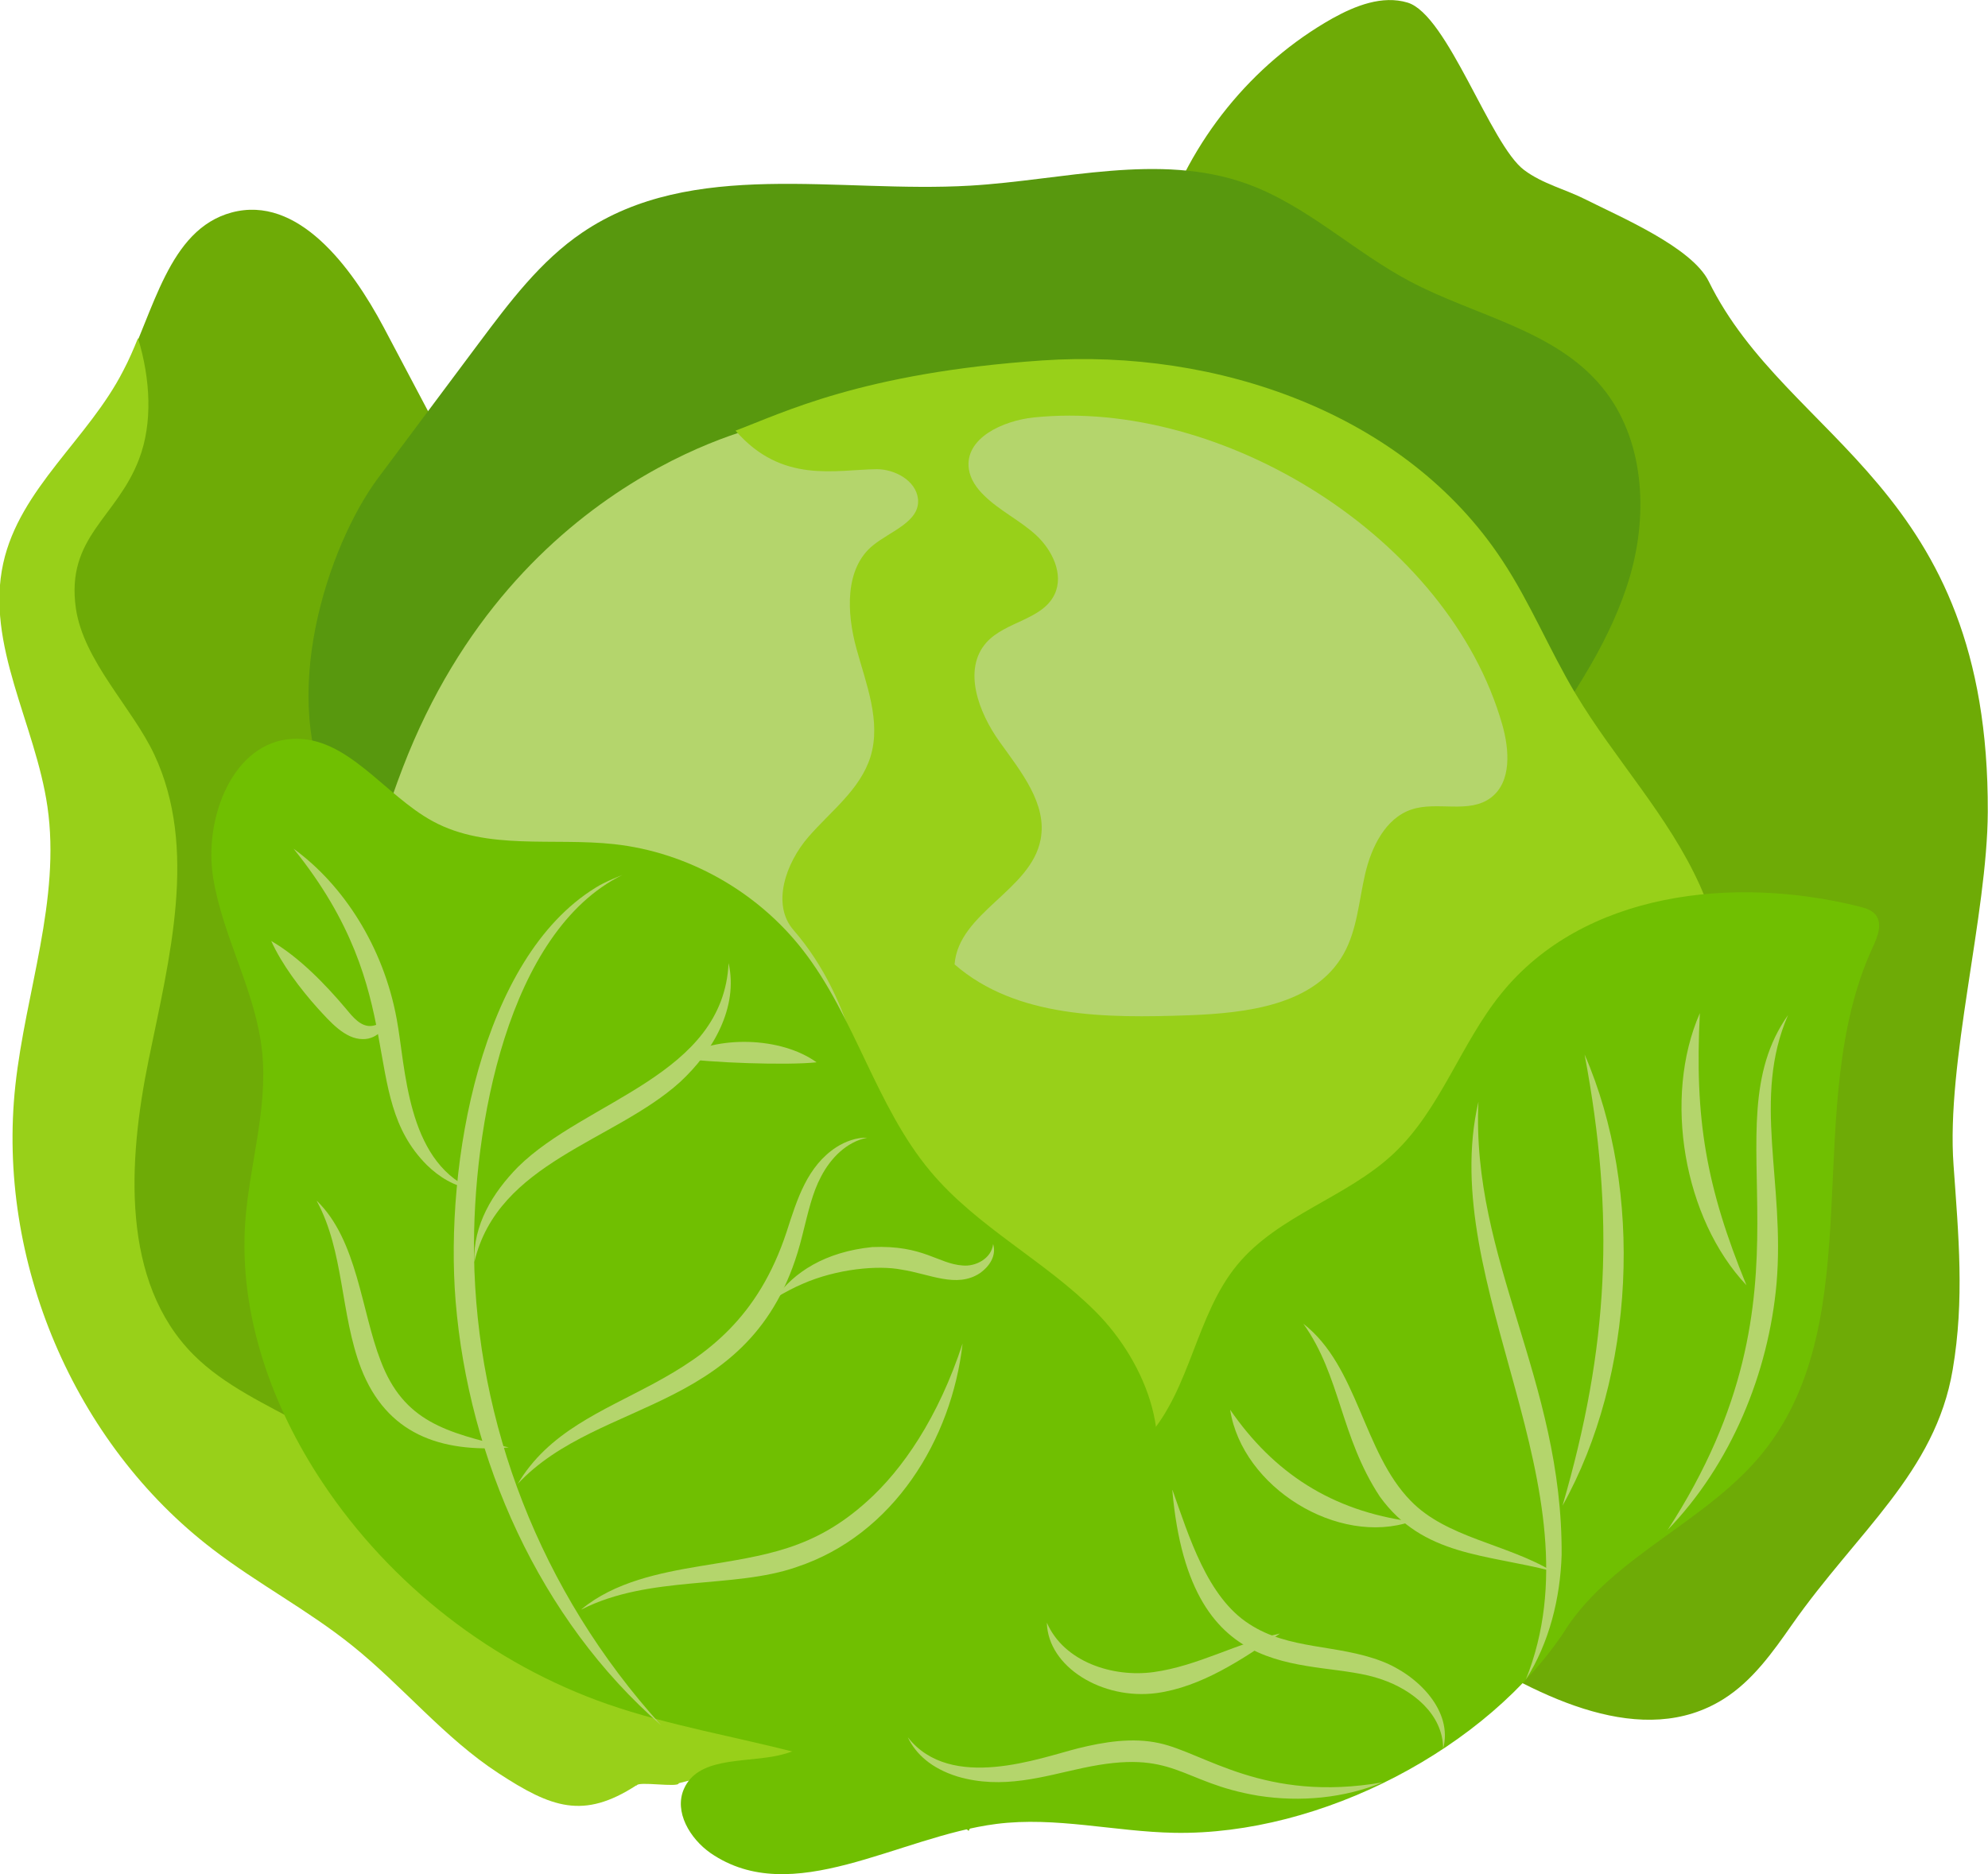 <?xml version="1.0" encoding="UTF-8"?>
<svg id="_レイヤー_2" data-name="レイヤー 2" xmlns="http://www.w3.org/2000/svg" viewBox="0 0 91.76 86.52">
  <defs>
    <style>
      .cls-1 {
        fill: #58980e;
      }

      .cls-1, .cls-2, .cls-3, .cls-4, .cls-5 {
        stroke-width: 0px;
      }

      .cls-2 {
        fill: #70bf01;
      }

      .cls-3 {
        fill: #6eab06;
      }

      .cls-4 {
        fill: #b4d56c;
      }

      .cls-5 {
        fill: #98d019;
      }
    </style>
  </defs>
  <g id="vege01">
    <g id="vege01-2" data-name="vege01">
      <path class="cls-3" d="m67.4,76.04c3.7,2.35,8.45,4.73,12.16,2.39,1.32-.83,2.26-2.15,3.16-3.44,3-4.28,6.61-7.01,7.41-11.76.55-3.23.27-6.18.04-9.44-.35-4.74,1.56-11.56,1.58-16.31.06-15.09-9.23-17.06-12.88-24.49-.78-1.58-4.1-2.98-5.66-3.77-.94-.48-2.01-.73-2.86-1.37-1.56-1.16-3.53-7.17-5.38-7.73-1.16-.35-2.41.14-3.47.73-3.71,2.09-6.59,5.65-7.9,9.75,3.62,7.66,5.29,16.41,6.96,24.74l6.83,40.7Z"/>
      <path class="cls-3" d="m31.68,80.11c-2.45,1.7-5.27,2.09-7.76.46-2.5-1.63-4.29-4.63-6.61-6.5-2.04-1.64-3.51-3.41-5.59-4.99-6.4-4.89-8.96-11.29-8.09-19.38.47-4.31,1.43-8.59.81-12.88-.55-3.81-5.09-7.05-4.26-10.8.76-3.45,3.94-5.76,5.54-8.89,1.39-2.73,2.04-6.53,4.97-7.32,3.05-.82,5.52,2.48,7.02,5.3,1.7,3.22,3.41,6.44,5.11,9.67l8.87,55.34Z"/>
      <path class="cls-5" d="m29.39,82.43c.03-.22,1.94.11,1.94-.11l5.82-1.5c-.99-3.12-7.66-2.43-10.91-3.15-1.2-.26-5.53-3.34-6.37-4.25-.9-.98-1-2.45-1.54-3.68-1.63-3.7-6.56-4.35-9.4-7.2-3.35-3.37-3.03-8.91-2.07-13.61.96-4.69,2.29-9.77.26-14.1-1.02-2.17-3.27-4.32-3.62-6.76-.46-3.29,1.89-4.16,2.92-6.88.63-1.65.53-3.68-.05-5.58-.21.52-.43,1.03-.68,1.5-1.6,3.14-4.78,5.44-5.54,8.89-.83,3.76,1.49,7.43,2.04,11.24.62,4.29-1.01,8.55-1.48,12.86-.88,8.09,2.71,16.53,9.11,21.42,2.07,1.59,4.4,2.81,6.44,4.45,2.33,1.87,4.25,4.26,6.75,5.89,2.45,1.6,3.92,2.14,6.36.56Z"/>
      <path class="cls-1" d="m15.39,37.06c-2.62-4.76-.26-11.87,2.06-14.99,1.55-2.08,3.11-4.16,4.66-6.24,1.4-1.87,2.83-3.78,4.76-5.09,5.08-3.45,11.81-1.81,17.91-2.17,4.28-.25,8.71-1.54,12.76-.09,2.76.99,4.95,3.14,7.54,4.51,3.02,1.6,6.71,2.24,8.88,4.9,1.92,2.34,2.13,5.76,1.28,8.69-.85,2.92-2.6,5.48-4.32,7.97l-55.53,2.51Z"/>
      <path class="cls-4" d="m35.61,19.56s-11.76,2.19-17.02,15.88c-5.26,13.68-5.17,35.38,16.74,42.82,21.91,7.44,33.22-8.44,36.2-14,2.97-5.57,6.75-18.21.14-29.35-6.61-11.14-11.67-14.37-19.39-16.26-8.1-1.98-16.67.91-16.67.91Z"/>
      <path class="cls-5" d="m68.02,71.28c3.79-4.2,7.51-8.6,9.8-13.81,2.28-5.21,2.98-11.39.65-16.58-1.45-3.23-3.94-5.84-5.75-8.87-1.2-2.01-2.09-4.2-3.38-6.15-4.48-6.81-13.19-9.78-21.24-9.23-8.32.57-11.98,2.43-14.15,3.24,2.14,2.47,4.61,1.8,6.52,1.78.83,0,1.8.52,1.9,1.36.12,1.06-1.26,1.49-2.08,2.16-1.31,1.07-1.21,3.12-.76,4.76.45,1.64,1.15,3.36.65,4.99-.47,1.52-1.84,2.52-2.87,3.71-1.03,1.19-1.72,3.11-.68,4.3,5.63,6.5,2.85,17.83,7.33,25.2l24.07,3.14Z"/>
      <path class="cls-2" d="m52.55,69.64c1.92-2.75.39-6.71-1.97-9.08s-5.48-3.91-7.63-6.48c-2.53-3.02-3.48-7.13-5.9-10.23-2.11-2.71-5.32-4.51-8.7-4.88-2.82-.31-5.86.3-8.36-1.05-2.26-1.22-3.95-3.95-6.5-3.81-2.74.15-4.1,3.66-3.65,6.42s1.98,5.26,2.26,8.04c.27,2.62-.59,5.21-.78,7.83-.3,4.26,1.21,8.5,3.56,12.03,3.15,4.74,7.86,8.4,13.19,10.25,5.6,1.94,12.05,2.05,16.64,5.84l7.84-14.87Z"/>
      <path class="cls-4" d="m28.73,40.39c-5.3,2.61-6.93,11.65-6.85,17.56.11,7.7,3.01,15.49,8.64,21.7-5.63-4.9-8.89-12.31-9.49-19.58-.51-6.34,1.16-15.83,6.46-19.09.43-.28,1.23-.58,1.24-.59Z"/>
      <path class="cls-4" d="m21.89,58.24c-.05-1.68.83-3.16,2.02-4.37,3.13-3.09,9.47-4.21,9.72-9.41.46,2.05-.72,4.09-2.25,5.5-3.04,2.74-8.39,3.69-9.48,8.28Z"/>
      <path class="cls-4" d="m31.39,48.84c1.71-1.06,4.66-.98,6.3.2-1.32.15-5.05.02-6.3-.2Z"/>
      <path class="cls-4" d="m23.88,68.53c2.88-4.89,9.8-3.67,12.43-11.67.49-1.52.95-3.02,2.29-3.9.43-.27.91-.45,1.43-.44-.95.19-1.68.93-2.13,1.79-.41.77-.59,1.62-.88,2.77-2.05,8.27-9.31,7.31-13.15,11.45Z"/>
      <path class="cls-4" d="m35.8,59.92c.83-1.18,2.28-2.13,4.46-2.35,2.36-.1,3.03.77,4.17.85.59.06,1.33-.31,1.41-.99.16.53-.16,1.03-.62,1.35-1.07.7-2.31.03-3.61-.17-1.08-.21-2.98-.04-4.57.66-.42.18-.83.4-1.25.65Z"/>
      <path class="cls-4" d="m26.84,74.29c1.52-1.26,3.61-1.68,5.47-1.99,3.04-.5,5.25-.77,7.71-2.99,1.63-1.46,3.29-3.86,4.41-7.29-.5,4.43-3.19,8.84-7.66,10.32-2.91,1.02-6.79.36-9.93,1.96Z"/>
      <path class="cls-4" d="m13.55,39.18c2.3,1.67,4.15,4.53,4.76,7.86.42,2.23.44,6.47,3.43,7.84-.76-.11-1.47-.54-2.04-1.1-3.26-3.27-.67-7.81-6.15-14.6Z"/>
      <path class="cls-4" d="m12.52,43.44c1.28.74,2.5,2,3.46,3.14.31.38.69.84,1.18.78.24-.03.51-.15.6-.47.2.46-.33,1.09-1.01,1.08-.83,0-1.51-.8-2.09-1.43-.79-.88-1.66-2.03-2.14-3.1Z"/>
      <path class="cls-4" d="m14.63,55.44c1.87,1.82,2.04,5.06,2.94,7.38,1.07,2.82,3.03,3.3,5.91,4-3.2.26-5.64-.65-6.81-3.64-.97-2.53-.78-5.4-2.05-7.74Z"/>
      <path class="cls-2" d="m72.26,75.22c2.26-3.45,6.56-4.97,9.14-8.2,5-6.26,1.67-15.99,5.04-23.29.22-.48.46-1.07.14-1.49-.18-.23-.48-.32-.76-.39-5.8-1.45-12.73-.68-16.53,4.02-1.87,2.31-2.8,5.34-4.95,7.37-2.17,2.05-5.34,2.85-7.24,5.16-1.9,2.31-2.14,5.71-4.13,7.94-2.06,2.31-5.46,2.81-7.84,4.77-3.61,2.97-4.84,9.14-9.41,9.97-1.52.28-3.52.07-4.15,1.5-.47,1.06.28,2.3,1.22,2.96,3.78,2.61,8.66-.76,13.2-1.34,2.73-.35,5.47.36,8.22.41,6.76.12,14.47-3.9,18.06-9.39Z"/>
      <path class="cls-4" d="m68.24,50.86c-.34,7.29,3.89,12.84,3.84,20.92-.06,1.98-.57,4.07-1.65,5.75,3.52-8.8-4.14-18.24-2.19-26.67Z"/>
      <path class="cls-4" d="m73.14,48.68c2.74,6.29,2.33,14.83-1.02,20.83,2.14-7.34,2.43-13.34,1.02-20.83Z"/>
      <path class="cls-4" d="m76.96,70.65c7.38-11.34,1.84-18.51,5.57-23.79-1.67,3.85-.13,7.71-.53,12.39-.37,4.14-2.1,8.36-5.05,11.4Z"/>
      <path class="cls-4" d="m78.46,46.77c-.25,4.89.29,8.02,2.15,12.56-2.9-3.07-3.86-8.66-2.15-12.56Z"/>
      <path class="cls-4" d="m60.16,61.11c2.52,1.96,2.75,5.92,4.95,8.17,1.65,1.71,4.4,1.98,6.53,3.25-3.02-.79-5.96-.68-7.95-3.44-1.83-2.78-1.81-5.57-3.53-7.98Z"/>
      <path class="cls-4" d="m56.78,65.08c2.01,2.91,4.67,4.66,8.36,5.16-3.38,1.15-7.8-1.57-8.36-5.16Z"/>
      <path class="cls-4" d="m54.12,68.79c.76,2.13,1.6,4.94,3.54,6.18,1.85,1.21,4.04.92,6.12,1.72,1.67.64,3.3,2.3,2.83,4.04,0-1.6-1.42-2.72-2.83-3.2-3.17-1.13-8.84.71-9.67-8.74Z"/>
      <path class="cls-4" d="m48.32,74.91c.79,1.81,3.04,2.54,4.93,2.28,2.04-.28,3.89-1.36,5.83-1.78-1.74,1.2-3.64,2.47-5.7,2.75-2.49.33-5.01-1.2-5.06-3.25Z"/>
      <path class="cls-4" d="m41.91,80.21c1.98,2.51,6.1.94,7.85.5,1.21-.3,2.52-.51,3.74-.24,2.08.44,4.86,2.76,10.32,1.81-1.78.73-3.79.92-5.73.62-3.69-.61-3.83-2.2-8.12-1.28-1.79.38-3.69,1.01-5.78.39-1.22-.38-1.92-1.05-2.28-1.79Z"/>
      <path class="cls-4" d="m47.72,19.27c-1.42.15-3.21.95-3,2.39.07.47.36.88.7,1.21.72.71,1.66,1.15,2.41,1.84.74.69,1.28,1.8.85,2.72-.56,1.19-2.27,1.25-3.15,2.23-1.11,1.25-.36,3.24.62,4.6.97,1.36,2.2,2.85,1.88,4.5-.45,2.35-3.79,3.37-3.97,5.76,2.86,2.49,7.02,2.48,10.79,2.35,2.68-.1,5.82-.46,7.16-2.82.63-1.11.71-2.45,1-3.7.29-1.25.94-2.58,2.14-2.98,1.19-.4,2.66.22,3.67-.55.96-.73.85-2.21.52-3.37-2.48-8.68-12.97-15.07-21.61-14.18Z"/>
    </g>
  </g>
</svg>